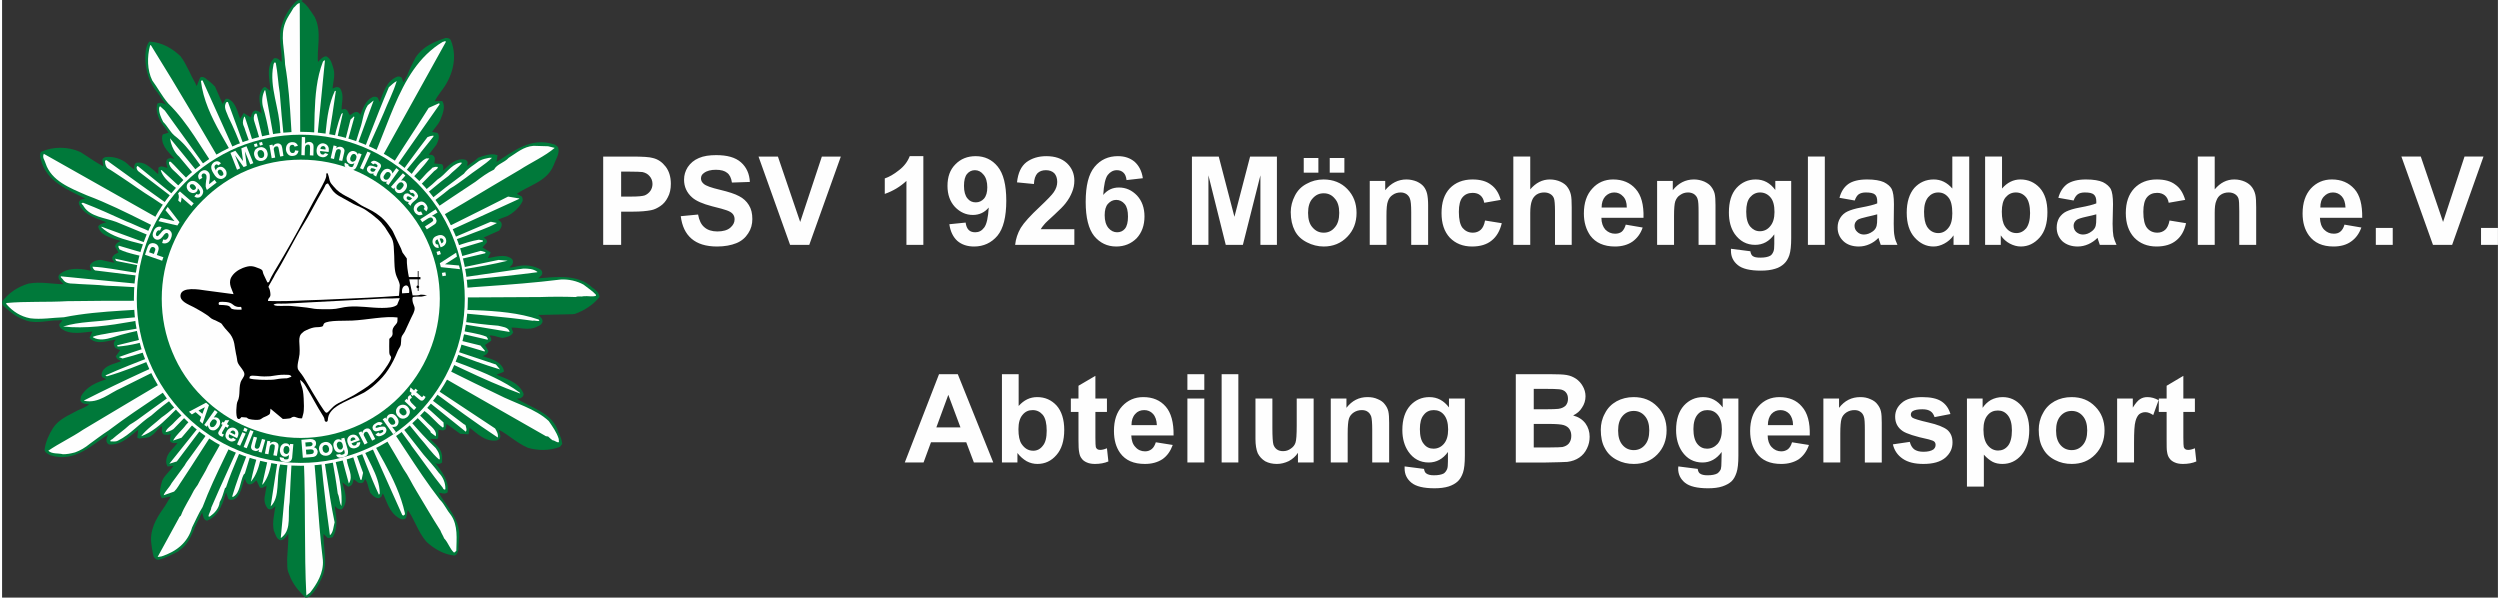 <?xml version="1.0" encoding="UTF-8"?>
<!DOCTYPE svg PUBLIC "-//W3C//DTD SVG 1.1//EN" "http://www.w3.org/Graphics/SVG/1.1/DTD/svg11.dtd">
<svg xmlns="http://www.w3.org/2000/svg" xmlns:xlink="http://www.w3.org/1999/xlink" xml:space="preserve" width="251" height="60" version="1.1" style="shape-rendering:geometricPrecision; text-rendering:geometricPrecision; image-rendering:optimizeQuality; fill-rule:evenodd; clip-rule:evenodd" viewBox="0 0 12099 2897">
 <rect x="0" y="0" width="12099" height="2897" fill="#333333" stroke="none"/>
 <defs>
  <style type="text/css">
   <![CDATA[
    .str0 {stroke:#00793A;stroke-width:10.249;stroke-linecap:square}
    .fil1 {fill:#FEFEFE}
    .fil0 {fill:#00793A}
    .fil5 {fill:black}
    .fil6 {fill:white}
    .fil4 {fill:#FEFEFE;fill-rule:nonzero}
    .fil2 {fill:#00793A;fill-rule:nonzero}
    .fil3 {fill:white;fill-rule:nonzero}
   ]]>
  </style>
 </defs>
 <g id="Ebene_x0020_1">
  <path id="path27" class="fil0 str0" d="M1440 5c0,0 1,0 1,0 33,18 51,52 70,80 36,72 7,152 16,225 13,-7 25,-30 43,-32 21,11 25,36 32,58 9,34 -5,66 -5,98 1,2 2,2 3,3 9,-5 23,-15 34,-6 22,32 4,73 7,107 7,1 17,-9 25,-2 10,9 9,23 21,28 11,-5 19,-17 34,-16 7,3 12,11 15,18 4,2 7,-7 7,-11 11,-29 25,-65 54,-79 8,-4 15,-2 20,1l12 27c2,0 2,0 4,-2 20,-51 34,-107 86,-126 7,-1 11,2 14,4l9 25c0,1 2,1 3,2 11,-9 14,-25 23,-38 12,-33 26,-58 40,-86 32,-51 84,-74 143,-94 7,0 12,1 16,4 1,1 2,1 3,3 37,87 4,182 -47,245 -14,19 -25,36 -35,55l43 -1c13,24 0,56 -10,81 -10,26 -30,42 -43,64 0,2 0,2 1,4l29 5c10,14 0,36 -7,50 -14,19 -28,35 -41,53 0,2 0,3 2,3l21 1c8,3 12,12 9,22 0,7 0,9 -3,14 0,3 2,4 4,5l37 4c7,10 2,22 1,34 2,2 4,2 4,2 31,-28 63,-68 109,-58 2,1 7,4 8,9l-4 24c0,3 4,4 5,1 19,-16 40,-26 58,-44 27,-10 59,-21 85,-13l-4 30c0,3 1,4 4,6 81,-50 167,-126 282,-86 5,4 10,6 13,11 8,27 -13,56 -22,82 -32,80 -122,95 -183,141l30 17c3,7 4,16 0,21 -16,29 -44,52 -69,65 -19,7 -35,12 -49,20 -1,1 -2,3 -2,4 8,6 21,9 21,22 0,12 -7,17 -11,25l-76 34c0,0 -1,2 -1,4 2,8 14,7 16,17 0,2 0,2 0,4l-22 26c0,1 0,3 1,4l38 23 -14 27c0,2 0,3 2,4 39,-4 84,-24 118,2 4,5 5,13 1,20 -6,9 -16,13 -19,21 20,6 45,-5 66,-7 31,-4 64,3 90,17 5,3 9,10 7,17 -5,11 -17,14 -22,25 0,0 0,2 2,3 89,-7 197,-23 265,43 14,10 30,22 33,40 -31,37 -69,62 -116,79 -4,0 -6,0 -6,1l-179 4c4,14 23,18 25,34 0,11 -11,18 -20,21 -44,25 -91,1 -133,7l10 27c-8,15 -28,19 -47,22 -22,-3 -47,-17 -69,-10 -2,8 8,11 10,20 0,1 0,4 0,6l-29 20c-1,0 -1,1 -2,3l17 30c-4,15 -19,16 -31,23 0,2 0,4 0,4 40,15 85,21 104,60 2,5 2,7 2,10l-38 15c0,1 0,3 0,5 48,21 106,34 132,86 1,3 2,5 2,7 0,6 -7,11 -13,14 -8,0 -14,2 -21,3 -1,1 -5,1 -3,4 73,49 181,70 207,167 9,16 15,34 17,51l-9 11c-48,18 -102,18 -150,4 -54,-23 -91,-62 -142,-88 -4,2 -5,4 -6,7l8 30c0,6 -7,12 -13,15 -55,8 -93,-34 -131,-63 -2,0 -3,0 -5,1l-5 32 -34 -2 -72 -52 -5 31c-9,9 -23,0 -36,1l-1 43c-1,1 -2,2 -2,2l-36 -1c-4,1 0,7 1,10 21,22 52,43 56,78l0 30c-7,5 -19,5 -26,0 -5,-4 -9,-6 -13,-6 -1,0 -2,2 -3,3l22 26c23,32 54,73 47,121 -11,8 -29,0 -43,-3 -1,0 -2,1 -3,3 37,75 116,135 100,237 1,14 -4,25 -1,39 -3,13 -6,25 -15,28 -51,-5 -95,-32 -131,-64 -43,-49 -58,-111 -96,-162 -1,0 -2,0 -3,2l-9 44c-6,7 -19,5 -26,0 -48,-27 -58,-81 -80,-124 -2,-1 -3,-1 -4,0l-10 21c-3,3 -5,3 -10,5 -14,-1 -24,-12 -35,-24 -10,-25 -12,-56 -30,-73l-12 22c-5,3 -12,2 -18,0l-25 -19c-10,7 -4,32 -21,36 -2,1 -4,2 -4,2l-32 -24c-2,0 -2,2 -4,5 11,41 32,90 4,126 -2,1 -4,3 -4,3 -16,1 -21,-12 -32,-19 -2,0 -3,0 -4,2 2,31 12,64 8,97 -1,21 -7,42 -16,56l-18 3 -25 -24c0,0 -2,0 -3,1 -3,75 26,159 -12,228 -13,30 -29,56 -51,77 -5,4 -11,7 -17,7 -33,-32 -61,-65 -77,-111 -12,-23 -7,-48 -9,-72 2,-43 7,-85 6,-127 0,-1 -2,-3 -4,-3 -12,10 -19,31 -38,35 -19,-6 -21,-28 -29,-44 -8,-40 3,-76 8,-115 0,-1 -1,-4 -3,-6 -12,1 -21,22 -35,13 -15,-17 -18,-42 -12,-62 2,-19 8,-35 7,-52 0,-2 -2,-5 -4,-4l-9 9c-6,1 -12,10 -21,6l-17 -37c-13,3 -21,23 -38,21 -12,-4 -14,-20 -19,-32 0,0 -2,0 -3,-2 -18,32 -18,79 -46,102 -7,5 -20,11 -29,4l-14 -40c-14,17 -15,52 -28,72 -12,31 -35,59 -66,72 -12,-4 -14,-19 -17,-32 0,-4 0,-6 -2,-8 0,-1 -2,-2 -4,-3 -12,14 -17,35 -27,50 -25,49 -37,105 -85,136l-7 7c-29,14 -58,31 -95,40 -7,-1 -13,-7 -17,-14 -6,-26 -10,-52 -12,-78 0,-68 37,-118 68,-163 11,-18 20,-34 31,-49 0,-2 0,-3 0,-5l-49 10c-13,-22 -3,-53 4,-78 14,-31 45,-50 59,-80l-35 4c-10,-19 -1,-44 9,-58 15,-19 33,-36 44,-53 0,0 0,-3 0,-4 -13,0 -30,7 -39,-5l4 -36c-5,-5 -13,2 -18,3l-19 -1c-12,-10 -2,-29 -7,-42 -20,1 -37,35 -56,46 -16,15 -39,10 -58,15 -1,0 -2,-1 -4,-2l5 -42c0,-1 -1,-2 -3,-2 -44,30 -79,77 -142,75 -3,-2 -5,-2 -6,-4 -10,-12 1,-30 6,-44 0,-2 -1,-3 -4,-4 -80,50 -164,142 -282,104 -10,-6 -21,-11 -24,-20 4,-37 21,-74 40,-104 28,-43 75,-60 118,-84 20,-9 45,-18 61,-34 -9,-12 -37,0 -45,-19l2 -17c25,-46 73,-66 125,-82 1,-2 2,-2 3,-4l-26 -14c-5,-9 2,-21 6,-28 21,-25 60,-29 90,-43 1,-2 1,-3 0,-4l-23 -13 -5 -8 23 -32 -27 -13c-3,-5 -9,-14 -5,-23l14 -20c-42,2 -98,31 -132,-3l16 -36c-51,4 -114,21 -157,-13 -6,-5 -7,-11 -7,-14l18 -22c0,0 0,-2 -1,-3 -13,-4 -26,0 -41,-1 -52,3 -105,19 -154,-5 -36,-12 -60,-35 -89,-59 -7,-7 -11,-13 -9,-21 32,-41 70,-66 122,-83 60,-11 116,3 175,3 2,-1 5,-2 4,-4l-25 -26c-2,-3 -6,-10 -2,-17 35,-34 95,-31 141,-20 7,2 11,0 16,1 8,-6 -14,-22 -4,-33 12,-14 29,-19 46,-19 24,5 48,12 69,14 7,0 3,-6 2,-9 -6,-7 -12,-12 -11,-21l8 -10 24 -13 -18 -32c4,-13 18,-19 32,-23 1,0 1,-2 1,-4 -41,-17 -97,-22 -114,-64 -1,-2 -1,-4 -1,-4 9,-12 29,-13 44,-19 1,0 1,-2 1,-4 -50,-21 -113,-34 -138,-87 -1,-4 0,-6 -1,-8 6,-14 29,-10 40,-17 -89,-47 -199,-83 -225,-195 -3,-10 -5,-22 1,-29 55,-25 127,-25 185,2 41,25 77,54 120,73l-7 -39c1,-4 5,-7 9,-9 37,-6 81,9 105,32 13,13 26,22 39,31 1,0 3,-1 3,-2 0,-11 -5,-26 5,-34 35,-6 59,19 82,37 8,8 17,17 26,20 0,0 2,-2 2,-2l1 -34c13,-9 29,6 44,4 2,-11 -12,-29 -3,-43 11,-9 26,0 39,0 1,0 2,0 2,-3 -26,-33 -68,-62 -64,-110 0,-3 1,-5 2,-7l32 -10c-8,-12 -16,-24 -25,-35 -22,-27 -41,-64 -34,-102 1,-2 2,-4 2,-4 19,-6 37,11 53,16 1,-1 1,-2 1,-4 -22,-19 -36,-47 -55,-72 -46,-54 -66,-132 -54,-208 3,-11 7,-22 13,-30 58,3 109,34 145,69 29,38 48,90 72,131 3,9 6,13 10,17 1,1 2,1 3,0l18 -44c4,-5 12,0 17,2 16,12 33,26 47,41l39 89c2,0 2,0 4,-1l16 -27 7 0c37,18 41,61 57,97 2,1 4,2 5,2l17 -28 32 20c1,0 2,0 4,0 5,-11 5,-30 19,-34 16,2 24,11 36,20 0,-41 -28,-92 4,-130 3,-4 5,-4 6,-4l32 25c2,-52 -26,-119 13,-163 4,-5 14,0 18,2 9,7 15,16 22,20 7,-51 -13,-111 -4,-166 13,-56 36,-96 74,-135 5,-2 7,-5 11,-5l0 0z"/>
  <path class="fil1" d="M1448 714c406,0 735,329 735,734 0,406 -329,735 -735,735 -406,0 -734,-329 -734,-735 0,-405 328,-734 734,-734z"/>
  <g>
   <path id="path29" class="fil1" d="M1443 15l3 875c-6,6 -15,1 -21,4 -27,-191 -20,-391 -53,-581 -2,-69 -24,-138 0,-201 11,-30 28,-50 41,-74 11,-8 15,-21 30,-23l0 0zm702 185c4,0 5,0 7,2l-384 692 -34 2c0,0 -2,-2 -2,-2 142,-226 172,-552 404,-691 4,0 7,-3 9,-3l0 0zm-1423 20c136,218 267,443 397,667l-31 0c-15,-21 -28,-39 -45,-59 -79,-111 -138,-229 -238,-327 -31,-37 -51,-76 -77,-111 -25,-51 -25,-114 -11,-168 0,-2 2,-2 4,-4 0,0 1,2 1,2l0 0zm843 74l-59 596c0,4 -3,4 -7,1 -3,-21 6,-49 4,-75 22,-173 -7,-363 52,-516 3,-6 7,-6 7,-8 0,0 3,2 3,2l0 0zm-241 9c0,0 2,0 3,3 9,45 11,97 19,144 11,149 28,292 44,438 0,2 -1,2 -4,2 -16,-81 -25,-172 -38,-256 -2,-107 -54,-212 -33,-316 0,-5 2,-11 5,-15 0,0 0,0 4,0zm-355 87c0,0 3,0 3,0l224 497c0,3 -3,3 -7,3 0,0 -2,0 -3,-2 -65,-166 -200,-313 -222,-495 0,-1 4,-3 4,-3 0,0 0,0 1,0l0 0zm944 3c0,0 0,0 0,0 -17,56 -43,104 -63,155 -35,81 -71,158 -106,236 -18,39 -29,78 -53,112 0,-2 0,-2 -2,-2 63,-158 120,-316 186,-471 14,-12 23,-22 38,-30l0 0zm-639 45c0,0 2,0 2,0l80 450c-3,2 -5,2 -6,2 -2,0 -2,0 -4,-2 -14,-75 -31,-155 -49,-230 -10,-53 -19,-96 -33,-143 -6,-27 -3,-54 10,-79 0,0 0,2 0,2l0 0zm341 3c0,0 3,0 3,0 -21,152 -47,301 -74,450 -3,0 -4,0 -6,-1 0,-17 9,-35 7,-52 29,-131 13,-278 68,-397 0,0 2,0 2,0l0 0zm186 47l-149 406c-1,0 -1,0 -4,0 28,-93 60,-179 87,-269 15,-41 15,-80 38,-115l27 -22c0,0 1,0 1,0l0 0zm-710 6c0,0 0,1 4,1l144 393c-2,0 -5,0 -5,0 -47,-101 -87,-220 -137,-321 -7,-22 -27,-49 -9,-72 0,0 3,-1 3,-1l0 0zm1026 7c0,0 2,0 4,2 4,0 -4,1 0,3l-273 390c-4,3 -12,1 -15,1 71,-126 157,-248 235,-374l49 -22 0 0zm-1351 14l23 21 252 349c-1,5 -7,3 -13,2 -68,-74 -110,-167 -194,-231 -21,-19 -32,-45 -53,-65 -11,-22 -21,-44 -20,-68l4 -8c0,0 1,0 1,0l0 0zm886 33l-78 346c0,0 -3,0 -3,0 23,-113 32,-235 74,-342 1,-1 3,-1 6,-4 0,0 1,0 1,0zm-421 3c0,0 3,0 3,0l81 336c0,1 0,0 0,3 -21,-32 -24,-74 -37,-113 -20,-66 -35,-127 -56,-191 -3,-9 -3,-26 4,-34 2,-1 2,-1 2,-1 0,0 3,0 3,0l0 0zm-54 16c34,101 68,217 101,321 -2,3 -4,2 -8,2 -22,-56 -40,-118 -64,-175 -5,-26 -17,-52 -26,-80 -2,-9 -6,-18 -11,-30 -4,-14 0,-27 5,-40 0,0 3,2 3,2l0 0zm528 -2c0,0 3,2 3,2l-90 323c-3,1 -5,4 -8,1l79 -311c4,-5 11,-9 15,-15 0,0 1,0 1,0l0 0zm381 93c1,0 3,0 6,0 3,1 -6,1 0,3l-60 75c-2,0 -3,3 -3,5l-56 68 -66 85c-2,2 -9,5 -15,3 54,-77 111,-155 170,-232 9,-4 16,-6 24,-7l0 0zm490 49l71 2 32 8c-47,40 -113,70 -169,106 -179,104 -358,217 -540,315l0 -32c29,-30 69,-50 105,-78 75,-51 146,-98 220,-147 30,-23 57,-43 90,-59 14,-27 50,-33 71,-57 39,-24 71,-54 120,-58l0 0zm-2373 39l778 439 2 24c-200,-77 -375,-188 -572,-262 -83,-36 -172,-70 -200,-155 -5,-18 -17,-27 -9,-46 0,0 1,0 1,0zm2158 19l14 0c-33,33 -86,64 -127,97 -27,19 -49,37 -78,53 -38,32 -75,58 -114,88 -29,18 -53,42 -85,58 -3,0 -1,-7 0,-9l179 -143 89 -67c18,-26 50,-43 74,-62 18,-9 33,-12 48,-15l0 0zm-305 3l15 0c-32,45 -70,81 -109,126 -6,3 -13,5 -18,3 0,0 -2,0 -4,-1l9 -15c3,0 3,0 4,0l8 -11c34,-28 51,-80 95,-102zm-1549 9l169 122 305 218c-3,6 -9,-2 -13,-3 -38,-20 -65,-41 -98,-62 -47,-33 -94,-60 -137,-90 -57,-35 -105,-71 -160,-107 -24,-15 -39,-27 -61,-39 -9,-7 -13,-21 -13,-35 0,-1 4,-6 8,-4l0 0zm304 7c2,0 3,0 6,0 23,21 44,47 66,68 32,35 65,66 98,104l0 8c0,1 -3,4 -4,4 -56,-47 -100,-101 -149,-145 -9,-9 -19,-22 -19,-36 0,0 2,-3 2,-3l0 0zm1412 5l7 0c-15,22 -46,42 -66,64 -47,34 -95,77 -137,111 -21,14 -37,35 -56,46 -1,-3 -1,-6 -1,-9 5,-15 21,-23 31,-37 38,-34 77,-61 110,-94 39,-24 62,-69 107,-81 3,0 3,-2 3,-2 0,0 2,2 2,2l0 0zm-1565 16l314 255c3,1 3,3 6,3 3,3 5,4 5,7 0,3 -2,3 -5,3l-319 -244c-3,-4 -7,-9 -7,-18 0,-2 2,-4 4,-6 0,0 2,0 2,0l0 0zm1441 4l12 0c6,5 -10,16 -16,20 -33,35 -75,76 -109,109 -7,1 -9,6 -13,7 -3,-3 -2,-10 0,-15 30,-33 59,-60 83,-88 12,-13 22,-19 30,-29l13 -4zm-1325 16l207 191c0,1 3,5 2,11 -29,-10 -50,-41 -76,-59 -39,-50 -118,-80 -138,-143 1,0 1,0 5,0zm1679 128l54 9c0,0 0,0 0,2l-536 245c-1,0 -3,0 -5,-2 0,-1 2,-3 2,-6 33,-21 71,-36 107,-58 127,-65 253,-126 378,-190zm-2060 30c71,27 140,59 209,90 30,11 60,27 90,38 97,47 194,87 286,134 -141,-48 -283,-112 -424,-169 -53,-20 -127,-25 -158,-75 -3,-8 -9,-9 -11,-15 2,-2 3,-3 8,-3l0 0zm1976 92l30 6c-45,25 -101,42 -152,63 -26,10 -54,19 -80,28 -66,28 -131,50 -196,73l398 -170 0 0zm-1884 25l490 179c-31,-5 -60,-19 -90,-27 -32,-13 -59,-16 -89,-30 -101,-48 -245,-50 -316,-122 0,-1 3,0 5,0l0 0zm1826 62l19 3c0,2 1,3 1,6l-361 108c0,-7 9,-7 16,-13 38,-6 70,-24 107,-35 72,-22 148,-57 218,-69zm-1742 30l409 121c5,1 -6,3 0,5 -16,0 -33,-7 -49,-11 -71,-17 -139,-37 -208,-53 -53,-17 -107,-23 -152,-45 -2,-5 -3,-8 -5,-11 0,-1 0,-6 2,-7 0,0 3,1 3,1l0 0zm-21 62l405 90 -395 -78c-7,0 -7,-6 -10,-12 0,0 0,0 0,0zm1859 6l44 4c-142,35 -290,50 -437,78l393 -82zm-1967 33c61,3 122,16 183,25 104,14 206,34 307,52l-479 -59c-7,-3 -11,-12 -13,-18 0,0 2,0 2,0l0 0zm2087 9c24,0 49,1 68,16 0,2 -2,2 -2,2 -203,27 -402,41 -605,60l539 -78zm-2238 38l688 67c4,2 1,2 1,3 -158,-3 -316,-19 -474,-25 -44,-5 -86,-5 -128,-8 -30,-4 -61,3 -78,-18 -3,-6 -11,-12 -13,-15 -2,-2 0,-6 4,-4l0 0zm2420 15c37,-2 78,7 110,25 21,17 43,30 60,49 0,0 0,4 0,5 -18,6 -39,0 -59,2 -15,4 -26,-2 -39,4 -57,-2 -114,-2 -171,0 -125,0 -249,2 -375,2 -21,0 -42,-4 -65,-2 -20,0 -38,2 -60,2 -48,0 -95,-2 -140,0 -6,-6 -2,-15 -2,-24 249,-26 491,-32 741,-63l0 0zm-1839 102l102 0 9 3c0,6 2,11 -3,15 -36,3 -73,6 -108,9 -191,23 -385,17 -570,54 -56,2 -111,12 -164,5 -47,-9 -83,-33 -113,-66 -2,-2 -3,-4 -3,-8 96,-9 197,-3 296,-9 120,-2 235,-2 357,-2 66,-1 131,0 197,-1l0 0zm1101 29c205,28 441,-2 630,63 1,1 4,6 4,6 -10,4 -23,-3 -32,0 -150,-21 -293,-30 -439,-47 -54,-3 -107,-11 -159,-18 -2,0 -4,0 -5,-3 0,0 1,-1 1,-1l0 0zm-1007 19c4,0 5,0 8,0 3,0 3,2 3,3 -227,12 -462,98 -679,75 77,-25 170,-22 255,-36 138,-12 277,-27 413,-42zm1009 18c17,2 30,5 48,8 129,15 255,38 384,48 22,6 46,6 55,27 0,0 0,2 -1,3l-489 -81c-2,-3 1,-5 3,-5zm-1053 26c-15,3 -26,7 -43,10 -112,26 -233,41 -343,77 -30,9 -64,16 -92,0 -2,0 -2,-3 -2,-3 26,-11 54,-12 79,-18 137,-20 270,-48 401,-66zm1050 7c81,11 164,29 244,44 45,12 91,15 134,32l7 10c0,0 0,3 -1,5l-384 -89c-2,0 -2,0 0,-2l0 0zm-1006 18c4,0 5,0 8,0 -15,9 -37,8 -51,17 -122,26 -239,80 -359,89 -4,0 -4,-5 -4,-6l406 -100c0,0 0,0 0,0l0 0zm1002 14l353 87 21 24c0,3 0,5 -1,5l-373 -111c0,0 -2,-2 0,-5 0,0 0,0 0,0zm-991 15c0,0 2,1 2,1 -127,46 -260,100 -393,134 -8,-4 -11,-4 -18,-7 132,-48 278,-89 409,-128zm991 21l428 143 20 24c-151,-45 -297,-111 -448,-163 0,0 -4,-6 0,-4l0 0zm-989 12c0,0 1,0 1,0 -155,62 -313,143 -469,188 -5,0 -6,-3 -8,-4 149,-67 316,-124 476,-184zm989 25c179,85 391,130 543,242 1,4 3,4 3,5 -187,-67 -362,-164 -550,-243 0,-2 2,-5 4,-4l0 0zm-980 10c0,1 0,1 0,3 0,1 0,1 0,4l-408 203c-57,24 -110,77 -179,62 -3,-1 -3,-1 -3,-1 191,-97 382,-184 588,-271 0,0 2,0 2,0zm967 28c157,65 299,142 450,213 83,43 183,69 247,129 18,26 38,54 48,85 2,8 0,13 2,17 -9,5 -18,-7 -32,-9 -9,-6 -14,-12 -21,-18 -9,-1 -12,-1 -15,-4l-331 -189 -355 -204 6 -20c0,0 0,0 1,0zm-961 29c1,0 6,0 7,0l8 12c-157,125 -331,226 -491,347 -31,20 -61,43 -90,64 -23,19 -47,33 -72,42 -23,6 -39,9 -59,9 -23,-6 -53,0 -71,-17 54,-37 113,-64 169,-102 140,-84 280,-167 420,-250 39,-26 75,-48 116,-72 22,-8 40,-24 63,-33l0 0zm939 45l459 304c6,10 17,27 13,44 -111,-73 -212,-148 -320,-228 -27,-16 -44,-31 -63,-45 -32,-24 -67,-43 -95,-71 0,-1 3,-5 6,-4l0 0zm-915 3c0,0 1,1 1,1 -12,20 -34,34 -53,47l-55 44c-23,16 -45,37 -69,54 -41,30 -79,59 -116,92 -59,39 -101,92 -162,122 -13,7 -25,3 -35,4 -6,-3 1,-9 6,-10 27,-24 57,-44 86,-71 24,-14 45,-29 66,-45 37,-26 72,-53 105,-76 38,-26 74,-54 113,-81 17,-15 33,-27 50,-39 24,-13 39,-33 63,-42l0 0zm898 35l327 247c7,0 7,9 9,16 2,8 2,13 -2,19 -112,-90 -228,-181 -340,-281 3,0 0,-1 5,-1 0,0 1,0 1,0l0 0zm-883 1c0,2 0,4 -3,6l-9 6 -89 84c-86,59 -152,169 -256,207 24,-33 71,-65 100,-92 40,-27 76,-63 112,-92 8,-8 17,-13 25,-17 37,-37 79,-72 120,-102 0,0 0,0 0,0zm865 29c79,62 166,134 244,207l1 19c0,0 -1,4 -4,6 -30,-20 -57,-58 -89,-80 -34,-35 -75,-68 -104,-100 -7,-3 -12,-9 -19,-16l-33 -32c0,-3 0,-4 1,-4 0,0 0,0 3,0l0 0zm-845 1c0,0 1,2 4,6l-17 18 -7 8 -200 206c-9,7 -26,13 -38,15 2,-17 29,-32 41,-47 12,-12 21,-22 36,-34 55,-53 119,-116 179,-172 0,0 2,0 2,0l0 0zm824 27c32,23 56,58 83,82 30,30 71,64 98,93 19,21 55,42 46,71l-24 -18c0,-2 -1,-4 -3,-8 -63,-68 -143,-138 -203,-218 0,-2 2,-2 3,-2l0 0zm-805 2c0,0 1,0 3,3 2,0 2,3 2,7l-205 241 -41 14c15,-29 43,-49 63,-77 59,-59 115,-125 175,-188 0,0 3,0 3,0l0 0zm23 28c2,2 2,2 4,6l-250 332 -36 11 187 -234c1,-2 1,-5 3,-6l90 -109c0,0 2,0 2,0l0 0zm761 2c84,87 158,186 248,271 5,6 5,9 8,12 7,10 12,25 12,40 0,0 -1,2 -3,4 -35,-29 -65,-74 -95,-107l-176 -216c2,-2 0,-4 3,-6 0,0 3,2 3,2l0 0zm-733 27l5 6c-3,21 -21,35 -31,56 -16,22 -28,42 -43,63 -62,93 -117,182 -180,277 -13,18 -22,38 -38,53l-51 18c7,-20 28,-37 39,-59 24,-32 42,-57 63,-86 7,-14 18,-27 26,-38 25,-34 46,-64 70,-97 36,-56 71,-107 112,-160 10,-10 12,-23 26,-33 0,0 2,0 2,0l0 0zm703 0c2,0 3,0 6,3l152 195 62 79c24,28 51,57 73,87 20,20 33,48 32,80 -6,5 -12,-4 -13,-8 -53,-66 -100,-135 -150,-201 -5,-9 -11,-17 -16,-23 -47,-63 -89,-128 -139,-191 -1,-7 -7,-7 -9,-15 0,0 0,-6 2,-6l0 0zm-27 27c117,151 206,313 325,467 0,1 3,3 3,3 20,21 31,48 51,72 35,50 27,116 26,173 -3,3 -8,8 -11,9 -22,-20 -27,-47 -48,-69 -6,-15 -13,-24 -18,-38 -41,-64 -78,-128 -116,-191 -23,-37 -39,-74 -63,-107 -54,-95 -110,-185 -161,-275 -3,-11 -8,-15 -11,-20 2,-13 15,-19 23,-24zm-628 16c8,4 14,5 18,13 -66,159 -153,310 -215,474 -21,33 -34,66 -51,99 -21,75 -78,117 -147,140 -8,1 -13,3 -20,3l104 -190c1,-6 6,-6 9,-11 16,-43 44,-82 63,-122 8,-11 12,-19 18,-26 16,-33 36,-60 51,-94 57,-96 104,-195 169,-286 0,0 1,0 1,0l0 0zm52 35c0,0 3,2 3,2 -5,22 -14,36 -20,57 -39,105 -85,197 -119,299 -1,0 -5,0 -5,4 -7,22 -14,48 -25,66 -4,33 -27,55 -48,70 -5,0 -6,0 -6,0 -2,-10 13,-30 13,-43 13,-29 24,-56 35,-80 42,-95 83,-182 125,-277 13,-30 27,-60 39,-89 4,-6 4,-7 8,-10 0,0 0,1 0,1l0 0zm505 -1c0,0 2,1 2,3 72,161 186,304 225,481 -1,5 -1,8 -4,8 -2,2 -2,2 -3,2 0,0 -2,0 -6,-2l-217 -485c0,-3 0,-4 0,-6 0,0 1,0 3,-1l0 0zm-471 19c3,0 4,2 4,5l-82 266c-3,3 -5,5 -6,6 -17,33 -17,89 -50,107 -2,0 -6,0 -6,0 39,-131 95,-253 139,-382 0,0 1,-2 1,-2l0 0zm434 0c2,0 2,2 4,5 12,34 30,64 41,102 28,89 96,170 97,261 -1,4 -4,5 -4,7 -45,-96 -81,-200 -122,-302 -5,-26 -16,-43 -21,-67 0,-1 3,-6 5,-6l0 0zm-398 15c2,0 3,0 3,0 2,26 -9,54 -15,77 -25,77 -24,161 -72,218 -1,0 -1,2 -1,2 20,-99 53,-196 82,-297 0,0 3,0 3,0zm361 0c2,0 6,0 6,2l92 251 -7 33c-2,2 -5,2 -6,0l-89 -278c0,-2 0,-3 3,-8 0,0 1,0 1,0l0 0zm-323 14c3,0 4,0 6,1 1,13 -3,32 -6,48 -21,79 -14,183 -65,246 -1,0 -3,1 -3,1l66 -295c0,0 0,0 2,-1zm286 0c0,0 3,1 3,1 19,53 33,118 53,174 4,40 34,79 10,116 -25,-92 -54,-196 -68,-290 0,0 0,0 2,-1l0 0zm-250 9c0,0 1,0 3,1l-6 58c-3,43 -11,87 -14,131 -21,66 2,158 -46,203l60 -392c0,0 3,-1 3,-1l0 0zm212 0c2,0 0,3 3,3 17,129 74,262 65,388 -11,-17 -8,-39 -18,-61 -14,-109 -38,-220 -53,-329 0,0 0,0 3,-1l0 0zm-174 7c2,0 6,0 6,0 0,120 -11,241 -15,365 -11,57 11,128 -35,168 -3,3 -3,3 -8,6l49 -537c0,0 1,0 3,-2l0 0zm131 0c0,0 2,2 2,2 29,153 44,308 76,461 -6,22 -6,49 -23,63 0,0 0,0 0,-2 -25,-173 -42,-347 -57,-522 0,0 2,0 2,-2zm-61 4l23 0c27,206 33,428 59,642 5,62 -30,118 -62,158 -6,4 -12,9 -18,14 -11,-214 -3,-434 -12,-652 1,-54 -3,-107 1,-158l8 -4c0,0 1,0 1,0l0 0zm847 -857l22 6c2,0 2,2 0,6l-369 86 347 -98 0 0zm-317 134c0,0 3,0 3,0l-31 6 28 -6zm-1074 199l9 0 -9 1c-4,-1 0,-1 0,-1zm-115 -879l172 211 -11 18 -117 -140c0,0 -35,-27 -44,-89l0 0zm0 0l0 0 0 0z"/>
  </g>
  <path class="fil2" d="M1448 646c222,0 422,90 568,235 145,145 235,346 235,567 0,222 -90,423 -235,568 -146,145 -346,235 -568,235 -221,0 -422,-90 -567,-235 -145,-145 -235,-346 -235,-568 0,-221 90,-422 235,-567 145,-145 346,-235 567,-235zm472 331c-121,-121 -288,-196 -472,-196 -184,0 -351,75 -471,196 -121,120 -196,287 -196,471 0,185 75,351 196,472 120,121 287,195 471,195 184,0 351,-74 472,-195 120,-121 195,-287 195,-472 0,-184 -75,-351 -195,-471z"/>
  <path class="fil3" d="M1448 639c110,0 214,21 310,61 99,41 188,101 263,176 74,74 135,164 176,263 39,95 61,200 61,309 0,110 -22,215 -61,310 -41,99 -102,188 -176,263 -75,75 -164,135 -263,176 -96,39 -200,61 -310,61 -109,0 -214,-22 -309,-61 -100,-41 -189,-101 -263,-176 -75,-75 -135,-164 -176,-263 -40,-95 -61,-200 -61,-310 0,-109 21,-214 61,-309 41,-99 101,-189 176,-263 74,-75 163,-135 263,-176 95,-40 200,-61 309,-61zm304 74c-93,-38 -196,-60 -304,-60 -108,0 -210,22 -304,60 -97,41 -185,100 -258,173 -73,73 -132,161 -173,258 -39,94 -60,197 -60,304 0,108 21,211 60,304 41,98 100,185 173,259 73,73 161,132 258,172 94,39 196,61 304,61 108,0 211,-22 304,-61 98,-40 185,-99 259,-172 73,-74 132,-161 172,-259 39,-93 60,-196 60,-304 0,-107 -21,-210 -60,-304 -40,-97 -99,-185 -172,-258 -74,-73 -161,-132 -259,-173zm163 269c-61,-61 -134,-110 -214,-143 -78,-32 -163,-50 -253,-50 -89,0 -174,18 -252,50 -81,33 -153,82 -214,143 -61,61 -110,133 -143,214 -33,78 -50,163 -50,252 0,90 17,175 50,253 33,80 82,153 143,214 61,61 133,110 214,143 78,32 163,50 252,50 90,0 175,-18 253,-50 80,-33 153,-82 214,-143 60,-61 110,-134 143,-214 32,-78 50,-163 50,-253 0,-89 -18,-174 -50,-252 -33,-81 -83,-153 -143,-214zm-209 -157c83,34 157,85 219,147 62,62 112,136 146,219 33,79 51,166 51,257 0,92 -18,179 -51,258 -34,83 -84,157 -146,219 -62,62 -136,112 -219,146 -79,33 -166,52 -258,52 -91,0 -178,-19 -258,-52 -82,-34 -156,-84 -218,-146 -63,-62 -113,-136 -147,-219 -33,-79 -51,-166 -51,-258 0,-91 18,-178 51,-257 34,-83 84,-157 147,-219 62,-62 136,-113 218,-147 80,-33 167,-51 258,-51 92,0 179,18 258,51z"/>
  <path class="fil4" d="M776 1264l-83 -29 9 -27c3,-10 6,-16 8,-19 3,-5 7,-8 12,-9 6,-2 11,-2 18,0 5,2 9,4 12,7 3,4 5,7 6,10 1,4 1,7 1,10 -1,5 -2,11 -5,18l-4 11 32 11 -6 17zm-63 -41l23 8 3 -9c3,-6 4,-11 4,-13 0,-3 -1,-5 -3,-7 -1,-2 -3,-3 -6,-4 -3,-1 -5,-1 -8,0 -3,1 -5,3 -6,5 -1,2 -3,6 -5,12l-2 8zm63 -45l5 -17c6,2 11,2 15,0 3,-2 6,-5 9,-10 2,-5 3,-10 2,-13 -1,-4 -3,-7 -6,-8 -2,-1 -4,-1 -6,0 -2,0 -4,2 -6,4 -2,1 -5,5 -9,11 -6,8 -12,13 -17,15 -6,3 -13,3 -19,0 -4,-2 -8,-5 -10,-9 -3,-4 -4,-8 -4,-14 0,-5 2,-10 5,-17 4,-10 10,-16 17,-19 6,-3 14,-3 21,0l-7 16c-4,-1 -8,-1 -11,1 -2,1 -5,4 -7,9 -2,4 -3,8 -2,12 0,2 2,4 4,5 2,1 4,1 6,0 2,-2 6,-6 12,-13 5,-7 10,-12 14,-15 3,-2 7,-4 12,-5 4,0 9,1 14,3 5,2 8,5 11,10 3,4 4,9 4,14 0,6 -2,12 -5,19 -4,10 -10,17 -17,20 -8,4 -16,4 -25,1zm74 -85l-92 -21 11 -16 67 16 -44 -53 11 -16 57 74 -10 16zm79 -107l-11 13 -48 -42c0,8 -1,17 -5,25l-11 -10c1,-5 2,-10 3,-16 0,-7 -1,-13 -4,-18l9 -10 67 58zm3 -34l11 -12c2,2 5,3 7,3 2,0 5,-1 7,-3 2,-2 3,-6 3,-10 -1,-4 -4,-10 -11,-17 0,6 -2,12 -6,16 -5,5 -11,7 -19,7 -7,-1 -14,-4 -20,-10 -6,-7 -9,-14 -9,-21 0,-8 3,-15 9,-20 7,-6 14,-9 23,-8 9,1 19,7 30,19 11,11 17,22 18,31 0,9 -3,17 -10,24 -5,5 -10,7 -15,7 -6,1 -12,-1 -18,-6zm2 -53c-4,-4 -7,-6 -11,-6 -4,-1 -7,0 -10,2 -2,3 -3,5 -3,8 0,4 3,7 6,11 4,4 8,7 11,7 4,0 7,-1 9,-3 3,-2 4,-5 4,-8 -1,-4 -2,-7 -6,-11zm96 -27l10 13 -47 36c-3,-5 -5,-11 -6,-17 0,-6 0,-15 2,-28 2,-10 3,-17 2,-20 0,-4 -1,-8 -3,-10 -3,-3 -5,-5 -8,-5 -3,-1 -6,0 -9,2 -2,3 -4,5 -4,8 0,3 1,7 4,11l-15 9c-5,-8 -6,-15 -5,-22 2,-6 6,-12 12,-17 7,-5 14,-8 21,-7 6,1 12,4 16,9 3,3 5,7 6,10 1,4 1,9 1,14 0,3 0,8 -1,15 -2,7 -2,12 -2,14 -1,2 0,4 0,6l26 -21zm31 -80l-13 10c-2,-3 -4,-4 -7,-5 -2,0 -4,0 -6,2 -3,2 -5,5 -5,9 -1,4 2,10 7,19 0,-6 3,-11 9,-15 6,-3 12,-4 19,-3 7,2 13,7 18,14 5,7 6,15 5,22 -1,8 -6,14 -13,18 -7,5 -15,6 -24,3 -8,-2 -17,-10 -25,-24 -9,-13 -13,-25 -12,-34 1,-9 6,-16 14,-22 6,-3 11,-5 17,-4 6,1 11,4 16,10zm-12 51c3,5 6,8 10,9 4,1 7,1 9,-1 3,-2 5,-4 5,-7 0,-4 -1,-8 -4,-12 -3,-5 -6,-8 -10,-9 -3,-1 -6,-1 -9,1 -2,2 -4,4 -5,8 0,3 1,7 4,11zm90 -20l-32 -82 24 -10 37 50 -8 -62 25 -10 33 82 -15 6 -26 -64 9 71 -15 6 -42 -58 25 64 -15 7zm84 -68c-2,-6 -2,-11 -1,-17 2,-6 4,-11 8,-15 5,-4 10,-7 16,-8 9,-3 17,-2 25,2 8,5 13,11 15,21 3,9 2,17 -2,25 -4,8 -11,13 -20,16 -6,1 -11,2 -17,1 -6,-2 -11,-4 -15,-8 -4,-4 -7,-10 -9,-17zm17 -4c2,6 4,10 8,13 4,2 8,3 12,2 4,-2 8,-4 9,-8 2,-4 2,-10 1,-16 -2,-6 -5,-10 -9,-12 -3,-3 -7,-3 -12,-2 -4,1 -7,4 -9,8 -2,4 -2,9 0,15zm-15 -38l-4 -14 14 -4 4 14 -14 4zm25 -7l-4 -14 14 -4 4 14 -14 4zm114 50l-16 3 -6 -32c-1,-6 -2,-11 -3,-13 -1,-2 -3,-3 -4,-4 -2,-1 -4,-1 -7,0 -2,0 -5,1 -7,3 -2,2 -3,5 -4,8 0,2 0,7 2,14l5 29 -17 3 -11 -63 15 -3 2 9c4,-8 11,-13 19,-14 4,-1 7,-1 10,0 4,1 6,2 8,4 2,2 4,4 5,6 1,3 2,7 3,11l6 39zm70 -49l-16 4c-1,-3 -2,-5 -4,-7 -2,-1 -5,-2 -8,-2 -4,1 -8,2 -10,6 -2,3 -3,8 -2,14 0,8 2,13 5,16 2,3 6,4 10,4 3,0 6,-1 8,-3 2,-2 3,-6 3,-10l17 2c-1,7 -4,13 -8,17 -5,5 -11,7 -20,8 -9,1 -17,-2 -22,-7 -6,-6 -10,-14 -11,-24 0,-11 2,-19 7,-25 5,-7 12,-10 22,-11 7,0 14,1 18,4 5,3 9,8 11,14zm35 -42l0 32c5,-6 12,-9 20,-9 3,0 7,1 10,2 3,2 5,4 7,6 2,2 3,5 3,7 1,3 1,7 1,13l-1 38 -17 -1 1 -34c0,-6 0,-10 -1,-12 -1,-2 -2,-4 -3,-5 -2,-1 -4,-1 -6,-1 -3,0 -6,0 -8,2 -2,1 -4,3 -5,6 -1,2 -2,6 -2,12l-1 32 -16 -1 2 -88 16 1zm96 77l16 5c-3,5 -7,10 -12,12 -5,3 -11,4 -18,3 -11,-2 -18,-6 -23,-14 -3,-7 -4,-14 -3,-23 1,-10 5,-18 11,-23 7,-6 14,-8 22,-7 10,2 17,6 21,13 5,6 6,16 4,29l-41 -5c-1,5 0,9 2,12 2,3 5,5 9,5 3,1 5,0 7,-1 2,-1 4,-3 5,-6zm3 -17c1,-5 0,-9 -2,-12 -2,-3 -5,-4 -8,-5 -4,0 -7,1 -10,3 -3,2 -4,6 -5,11l25 3zm81 55l-16 -3 7 -32c2,-7 2,-11 2,-13 0,-2 -1,-4 -2,-6 -2,-1 -3,-2 -6,-3 -3,0 -5,0 -8,1 -3,1 -5,3 -6,5 -1,2 -3,7 -5,14l-6 28 -16 -4 14 -62 15 4 -2 9c7,-6 15,-8 23,-6 4,1 7,2 9,4 3,2 5,5 6,7 1,2 2,5 2,8 0,2 -1,6 -2,11l-9 38zm13 9l17 9c0,3 0,4 1,6 1,1 3,3 6,4 4,2 7,2 10,2 2,-1 3,-1 5,-3 1,-1 2,-3 3,-7l4 -9c-8,5 -15,6 -22,3 -8,-3 -13,-9 -15,-17 -2,-7 -1,-15 2,-22 4,-10 9,-17 16,-20 7,-4 14,-4 21,-1 8,3 12,8 15,16l3 -8 15 6 -21 53c-3,7 -6,12 -8,15 -3,3 -5,5 -8,6 -3,2 -6,2 -10,2 -4,0 -9,-2 -14,-4 -10,-4 -17,-8 -20,-13 -2,-5 -3,-11 -1,-16 0,0 1,-1 1,-2zm28 -29c-3,6 -3,11 -2,15 1,4 4,7 7,8 4,2 8,1 12,-1 4,-2 7,-5 9,-11 2,-6 3,-12 1,-16 -1,-3 -4,-6 -7,-8 -4,-1 -8,-1 -11,1 -4,2 -7,6 -9,12zm45 55l36 -80 16 6 -37 81 -15 -7zm64 -18l-12 -10c5,-5 10,-7 15,-8 5,0 11,2 18,6 7,4 11,7 14,10 2,4 3,7 3,10 0,3 -2,8 -6,14l-10 17c-2,5 -4,9 -5,12 -1,2 -2,5 -2,8l-14 -8c0,-1 0,-3 1,-5 0,-1 0,-2 0,-2 -4,1 -7,1 -11,1 -3,0 -7,-1 -10,-3 -6,-4 -9,-8 -11,-13 -1,-5 -1,-9 2,-14 2,-3 4,-6 7,-7 3,-2 6,-3 10,-2 3,0 8,1 13,3 8,3 13,4 16,5l1 -2c2,-3 2,-5 2,-7 -1,-2 -3,-4 -7,-7 -3,-1 -5,-2 -7,-2 -2,1 -4,2 -7,4zm13 23c-2,0 -6,-1 -10,-3 -5,-1 -8,-2 -10,-2 -2,0 -4,2 -5,4 -2,2 -2,4 -1,6 0,3 2,4 4,6 3,1 6,2 9,2 3,-1 5,-2 7,-3 1,-1 2,-4 4,-7l2 -3zm61 77l-12 -9 5 -8c-4,2 -8,2 -12,1 -4,0 -8,-1 -11,-4 -6,-4 -9,-10 -10,-18 -1,-8 2,-16 8,-24 6,-9 13,-15 21,-16 7,-2 14,0 20,4 6,4 9,10 10,18l19 -26 13 10 -51 72zm-17 -53c-4,5 -6,10 -7,13 0,6 2,10 6,12 3,3 7,3 11,2 4,-1 8,-4 12,-10 4,-6 6,-11 6,-15 -1,-4 -2,-7 -6,-10 -3,-2 -7,-3 -11,-2 -4,1 -8,5 -11,10zm29 62l58 -66 12 11 -21 24c8,-1 15,0 20,5 6,5 9,12 9,19 0,8 -3,16 -10,24 -7,8 -15,12 -22,13 -8,1 -15,0 -20,-5 -3,-3 -5,-6 -7,-10 -1,-3 -2,-7 -1,-12l-6 7 -12 -10zm34 -14c-4,5 -7,9 -7,13 -1,6 0,10 4,13 3,2 6,3 10,3 5,-1 9,-4 13,-9 5,-6 8,-11 8,-15 0,-4 -2,-7 -5,-10 -3,-3 -6,-4 -10,-3 -5,0 -9,3 -13,8zm63 44l-9 -13c6,-3 11,-4 17,-3 5,1 10,5 16,11 5,5 8,10 9,14 2,3 2,7 1,10 -1,3 -4,7 -9,12l-15 13c-4,4 -7,7 -8,9 -2,3 -3,5 -4,9l-12 -12c1,-2 1,-3 3,-5 0,-1 0,-2 1,-2 -4,0 -8,-1 -11,-2 -4,-2 -7,-4 -9,-6 -5,-5 -7,-10 -7,-15 0,-5 2,-10 6,-14 2,-2 5,-4 9,-4 3,-1 6,-1 9,0 3,2 7,4 12,7 7,5 12,8 15,9l1 -1c2,-2 3,-4 3,-6 0,-3 -1,-5 -4,-8 -3,-3 -5,-4 -7,-4 -2,-1 -4,0 -7,1zm6 26c-2,-1 -5,-3 -9,-6 -4,-2 -7,-4 -9,-4 -2,-1 -5,0 -6,1 -2,2 -3,4 -3,7 0,2 1,4 3,6 2,2 5,4 8,4 3,1 5,1 7,-1 1,0 3,-2 6,-5l3 -2zm69 63l-13 -12c2,-2 3,-5 4,-7 0,-3 -1,-5 -3,-8 -3,-3 -6,-5 -10,-5 -4,0 -8,2 -14,6 -6,5 -9,9 -10,13 -1,4 0,7 3,11 2,2 4,4 7,4 2,1 6,0 10,-2l8 15c-7,3 -14,4 -20,3 -6,-2 -12,-6 -17,-12 -5,-8 -8,-15 -6,-23 1,-8 5,-15 14,-22 8,-6 16,-9 24,-9 8,1 15,5 21,13 5,6 7,12 8,17 0,6 -2,12 -6,18zm54 5l-28 17c9,1 15,5 19,11 2,4 3,7 4,10 0,4 0,7 -1,9 -1,3 -2,5 -4,7 -2,2 -6,5 -11,8l-31 20 -9 -14 28 -18c6,-4 9,-7 10,-8 2,-2 2,-3 2,-5 0,-2 -1,-4 -2,-6 -1,-3 -3,-4 -6,-6 -2,-1 -5,-1 -8,0 -2,0 -6,2 -11,5l-26 17 -10 -14 75 -48 9 15zm3 155l3 17c-6,0 -12,-1 -17,-4 -4,-3 -8,-8 -11,-15 -4,-10 -3,-19 1,-26 4,-7 10,-11 19,-14 9,-4 18,-5 26,-2 7,3 13,8 16,16 3,9 3,17 -1,24 -3,8 -11,14 -24,18l-15 -39c-5,2 -8,5 -10,8 -1,4 -1,7 0,11 1,2 3,4 5,5 2,1 4,2 8,1zm16 -5c4,-2 7,-4 9,-8 1,-3 1,-6 0,-9 -1,-3 -4,-6 -7,-7 -3,-1 -7,-1 -11,1l9 23zm-24 41l16 -5 5 16 -16 5 -5 -16zm16 55l79 -51 4 19 -58 37 68 6 5 18 -93 -10 -5 -19zm10 47l17 -3 3 16 -17 3 -3 -16z"/>
  <path class="fil4" d="M972 2054l-14 -13 7 -20 -27 -23 -18 11 -14 -13 83 -44 14 12 -31 90zm-1 -48l12 -32 -31 16 19 16zm9 54l51 -72 14 10 -19 26c8,-2 15,-1 21,3 6,5 10,11 10,18 1,8 -1,16 -7,25 -7,9 -14,14 -21,16 -8,1 -15,0 -21,-4 -3,-2 -5,-5 -7,-9 -2,-3 -3,-7 -3,-12l-5 8 -13 -9zm33 -17c-4,5 -6,10 -6,13 0,6 1,10 5,13 3,2 7,2 11,1 4,-1 8,-4 12,-10 4,-6 6,-11 6,-15 0,-4 -2,-7 -6,-10 -3,-2 -7,-3 -11,-2 -4,1 -7,4 -11,10zm87 19l-7 12 -10 -6 -13 22c-2,5 -4,7 -4,8 0,1 0,2 0,3 1,1 1,2 2,2 2,1 4,2 7,2l-5 12c-5,0 -9,-2 -13,-4 -3,-2 -5,-4 -6,-6 -2,-2 -3,-4 -3,-6 0,-2 0,-4 1,-7 1,-2 3,-5 6,-10l14 -25 -7 -3 7 -12 6 4 7 -11 19 0 -11 19 10 6zm20 60l14 10c-5,5 -10,7 -16,8 -6,1 -12,0 -18,-4 -10,-5 -15,-12 -17,-20 -1,-7 1,-15 5,-23 4,-9 11,-15 18,-18 8,-3 15,-3 23,1 8,5 14,11 16,19 2,8 0,18 -6,29l-38 -19c-2,4 -3,8 -2,12 1,4 4,7 7,8 2,1 5,2 7,1 2,0 5,-2 7,-4zm8 -15c3,-4 3,-8 2,-11 -1,-4 -3,-6 -6,-8 -3,-1 -6,-2 -10,0 -3,1 -6,4 -8,8l22 11zm41 -19l6 -15 15 7 -6 14 -15 -6zm-30 66l26 -59 16 7 -27 59 -15 -7zm32 13l32 -82 16 6 -33 82 -15 -6zm72 23l3 -10c-3,3 -7,5 -11,6 -4,1 -8,1 -12,-1 -5,-1 -8,-3 -11,-5 -3,-3 -4,-6 -5,-10 0,-4 0,-9 2,-14l11 -39 16 4 -8 29c-2,8 -3,14 -3,16 0,2 0,4 2,5 1,2 3,3 5,4 3,1 6,0 8,0 3,-1 5,-3 6,-5 2,-2 4,-7 6,-16l8 -26 16 4 -18 62 -15 -4zm89 20l-17 -3 6 -32c1,-7 1,-11 1,-13 0,-3 -1,-4 -3,-6 -1,-1 -3,-2 -5,-2 -3,-1 -6,-1 -8,0 -3,2 -5,3 -6,6 -2,2 -3,7 -4,14l-5 28 -17 -3 12 -62 15 2 -2 10c7,-6 15,-9 23,-7 4,1 7,2 10,4 3,2 5,4 6,6 1,2 2,5 2,8 0,2 0,6 -1,11l-7 39zm15 6l19 4c0,2 0,4 1,5 2,1 4,2 8,2 4,0 8,0 10,-1 1,-1 3,-2 4,-4 0,-1 1,-4 1,-8l1 -9c-6,6 -12,9 -20,9 -9,-1 -15,-5 -20,-13 -3,-6 -5,-13 -4,-21 1,-11 4,-19 10,-24 5,-5 12,-8 19,-7 8,0 15,4 19,12l1 -9 16 1 -5 57c0,7 -1,13 -3,17 -1,3 -3,6 -6,8 -2,2 -5,3 -9,4 -4,1 -9,1 -14,1 -11,-1 -19,-3 -23,-7 -4,-4 -6,-9 -6,-15 0,0 0,-1 1,-2zm17 -36c0,7 1,12 3,15 3,3 6,5 10,6 4,0 7,-1 10,-4 3,-3 5,-8 6,-14 0,-7 -1,-12 -3,-15 -3,-4 -6,-6 -10,-6 -4,0 -8,1 -11,4 -2,3 -4,8 -5,14zm87 -48l35 -3c7,-1 12,-1 16,0 3,0 7,1 9,3 3,1 6,3 8,6 2,3 3,7 3,10 0,4 0,8 -2,12 -2,4 -5,6 -9,8 6,1 10,4 13,7 3,4 5,8 6,13 0,4 -1,8 -2,12 -2,4 -4,7 -7,10 -3,2 -7,4 -12,5 -3,0 -10,1 -21,2l-30 2 -7 -87zm19 13l2 20 11 -1c7,0 11,-1 13,-1 3,-1 5,-2 7,-4 2,-2 2,-4 2,-7 0,-3 -1,-5 -3,-6 -1,-2 -4,-3 -7,-3 -1,0 -6,0 -15,1l-10 1zm3 35l2 23 16 -1c6,-1 10,-1 12,-2 3,0 5,-2 6,-4 2,-2 2,-4 2,-7 0,-3 -1,-5 -2,-7 -2,-1 -4,-3 -6,-3 -3,-1 -8,-1 -16,0l-14 1zm64 1c-1,-6 -1,-11 1,-17 2,-6 5,-10 9,-14 5,-3 10,-6 16,-7 10,-2 18,0 25,5 7,5 12,12 14,22 1,9 0,18 -5,25 -5,8 -12,12 -22,14 -5,1 -11,0 -17,-1 -6,-2 -10,-5 -14,-9 -3,-5 -6,-11 -7,-18zm17 -2c1,6 3,10 7,13 4,3 7,4 12,3 4,-1 7,-3 10,-7 2,-4 3,-9 2,-15 -2,-6 -4,-11 -7,-13 -4,-3 -8,-4 -12,-3 -4,0 -8,3 -10,7 -3,3 -3,8 -2,15zm66 25l19 -3c1,2 2,3 3,3 2,1 5,1 8,0 4,-1 7,-3 9,-4 1,-2 2,-3 2,-5 0,-2 0,-5 -1,-8l-3 -9c-3,8 -8,13 -15,15 -8,2 -16,1 -23,-5 -5,-4 -9,-11 -11,-19 -3,-10 -3,-19 1,-25 3,-7 8,-12 16,-14 7,-2 15,0 21,5l-2 -9 15 -4 16 55c2,7 3,13 2,17 0,4 -1,7 -2,10 -2,2 -4,5 -8,7 -3,2 -7,4 -13,5 -10,3 -18,4 -23,1 -6,-2 -9,-6 -11,-11 0,-1 0,-2 0,-2zm4 -40c2,6 5,10 8,13 3,2 7,3 11,2 4,-1 6,-4 8,-8 2,-4 2,-9 0,-15 -1,-6 -4,-10 -7,-13 -4,-2 -8,-3 -12,-2 -4,2 -6,4 -8,8 -2,3 -2,8 0,15zm96 -18l16 -3c1,7 -1,12 -4,17 -3,5 -8,8 -15,11 -10,4 -19,3 -27,-1 -6,-4 -10,-10 -13,-19 -4,-9 -5,-18 -2,-26 3,-7 9,-13 16,-16 9,-3 17,-3 25,1 7,4 13,12 18,24l-40 15c2,5 5,8 8,10 4,1 7,1 11,0 2,-1 4,-3 5,-5 1,-2 2,-4 2,-8zm-6 -16c-2,-4 -4,-7 -7,-9 -4,-1 -7,-1 -10,0 -3,1 -6,4 -7,7 -1,3 -1,7 1,11l23 -9zm95 -2l-15 8 -15 -29c-3,-6 -6,-10 -7,-11 -2,-2 -3,-3 -5,-3 -2,0 -4,0 -6,1 -3,1 -5,3 -6,6 -2,2 -2,5 -2,8 1,2 2,7 6,13l13 26 -15 8 -29 -57 14 -7 4 8c2,-9 6,-15 14,-19 3,-2 7,-3 10,-3 3,0 6,0 9,1 2,2 4,3 6,5 2,2 4,6 6,10l18 35zm1 -21l14 -11c2,3 4,4 7,5 3,0 6,-1 9,-3 4,-2 7,-4 8,-7 0,-1 0,-3 -1,-5 0,-1 -1,-2 -2,-2 -1,0 -3,0 -6,1 -14,4 -22,6 -27,6 -6,-1 -11,-4 -14,-9 -2,-5 -3,-10 -1,-15 2,-6 7,-11 15,-15 7,-5 14,-7 19,-6 5,0 10,2 14,6l-12 11c-2,-2 -4,-3 -7,-3 -2,0 -5,0 -8,2 -4,2 -6,4 -7,7 -1,1 -1,2 0,3 0,1 1,2 3,2 2,0 7,-1 16,-4 9,-2 15,-3 20,-2 5,0 8,3 11,8 3,5 3,10 1,16 -2,7 -7,12 -16,17 -7,4 -14,6 -20,6 -6,-1 -11,-3 -16,-8zm35 -74l13 -9 5 7c0,-3 1,-7 3,-11 1,-3 4,-6 7,-9 6,-4 13,-5 21,-4 7,2 14,7 20,16 6,8 9,16 8,24 -1,8 -4,14 -10,19 -3,2 -6,3 -9,3 -3,1 -7,1 -12,0l19 26 -14 10 -51 -72zm32 15c4,6 8,10 12,11 5,1 8,0 12,-2 3,-2 5,-5 5,-9 0,-5 -2,-9 -6,-15 -4,-6 -8,-9 -12,-10 -4,-1 -8,-1 -11,2 -3,2 -5,5 -5,10 -1,4 1,8 5,13zm41 -32c-4,-4 -6,-9 -8,-15 -1,-6 -1,-11 1,-17 2,-5 6,-10 10,-14 8,-6 16,-9 25,-8 8,1 16,4 22,12 6,7 9,15 9,24 -1,9 -5,16 -12,23 -4,3 -9,6 -15,8 -6,1 -11,1 -17,-1 -5,-2 -10,-6 -15,-12zm14 -10c4,4 8,7 13,8 4,0 8,-1 11,-4 4,-3 5,-6 5,-11 0,-4 -2,-9 -6,-14 -4,-5 -8,-7 -13,-8 -4,0 -8,1 -11,4 -4,2 -5,6 -5,11 -1,4 1,9 6,14zm76 -30l-11 12 -46 -44 10 -11 7 6c-1,-5 -2,-9 -1,-11 0,-3 2,-5 3,-7 3,-3 6,-5 10,-6l7 14c-3,1 -5,2 -7,4 -2,2 -3,4 -3,6 0,2 1,4 3,7 1,3 6,9 14,16l14 14zm-4 -92l11 9 -8 8 20 17c4,4 6,6 7,6 1,0 1,1 2,0 1,0 2,0 3,-1 1,-1 2,-4 3,-6l11 7c-1,4 -4,8 -7,12 -2,2 -4,4 -6,5 -3,1 -5,2 -7,1 -2,0 -4,-1 -6,-2 -2,-1 -5,-4 -10,-8l-21 -18 -5 6 -10 -9 5 -6 -10 -8 4 -19 17 15 7 -9z"/>
  <g>
   <path class="fil5" d="M865 1430c-4,31 37,45 64,59 14,7 26,15 39,22 6,4 13,8 19,12 19,11 22,20 37,26 7,3 14,5 20,9 22,11 18,8 27,21 7,10 13,16 21,25 4,5 9,10 14,16 23,32 20,58 28,95 2,9 4,17 5,26 2,27 16,32 32,60 10,18 -3,29 -10,42 -17,29 -3,72 -20,104 -5,8 -10,72 1,82 9,8 18,-7 18,-7l25 2c6,3 5,6 16,8 11,3 38,5 48,2 6,-2 12,-7 17,-10 6,-3 11,-5 18,-8 19,-10 14,-10 17,-35l60 50c8,0 18,-1 27,-2 14,-1 12,-4 19,-7 16,-6 18,7 47,6l6 -22c5,-18 3,-57 2,-75 -3,-62 -15,-59 -17,-90 19,16 22,23 36,47 10,16 20,34 30,52 12,22 32,56 46,78 11,18 2,23 14,27 11,-1 7,-13 10,-23 5,-23 25,-42 44,-54 33,-22 93,-45 130,-65 15,-9 27,-18 39,-27 23,-19 46,-41 65,-66 18,-24 34,-52 48,-83 7,-17 12,-30 21,-44 11,-17 2,-38 11,-55 4,-7 9,-12 13,-20 10,-21 21,-46 31,-67 6,-13 18,-31 17,-48 -1,-9 -6,-16 -8,-24 -2,-7 -5,-22 -1,-28 1,-1 4,-2 4,-2l14 -1c7,0 13,0 19,0 5,1 28,-5 32,-7l-19 -2c-17,-1 -9,-1 -17,1 -5,2 -29,3 -34,2l-14 -67c0,0 -1,-4 -2,-11l41 0 0 30c-4,0 -6,3 -6,7 0,3 2,6 6,6l0 13 4 0 0 -14c2,-1 3,-3 3,-5 0,-3 -1,-5 -3,-6l0 -31 9 0 0 -11 -9 0 0 -29 -4 0 0 29 -43 0c-5,-24 -11,-62 -10,-90l-21 -29c-3,-7 -4,-12 -7,-19l-24 -50c-6,-12 -11,-24 -16,-34 -6,-11 -15,-21 -21,-30 -51,-69 -114,-80 -146,-105 -40,-31 -84,-38 -119,-81 -8,-10 -16,-16 -20,-30 -3,-10 -6,-33 -13,-37 -9,12 4,6 -12,40 -16,33 -36,67 -54,100 -24,44 -48,89 -71,133 -24,44 -49,88 -74,131 -17,30 -42,69 -57,97 -15,27 -9,30 -21,30l-17 -36c-9,-18 0,-22 -21,-31 -34,-14 -46,-16 -81,-3 -25,10 -46,26 -57,47 -15,31 7,61 12,80l-136 -18c-32,-5 -115,-19 -121,22z"/>
   <path class="fil6" d="M1289 1459c61,2 122,0 182,-3 51,-2 102,-3 153,-6 104,-5 196,-8 300,-16 1,-5 4,-48 4,-52 -1,-11 -10,-31 -15,-41 -12,-28 -11,-68 -12,-100 -3,-82 -4,-75 -39,-130 -3,-6 -7,-11 -11,-16 -5,-6 -9,-10 -13,-16 -18,-20 -70,-61 -95,-72 -13,-7 -26,-11 -39,-18l-72 -40c-29,-18 -34,-32 -52,-60 -15,4 -10,8 -24,31 -33,55 -66,123 -100,176 -24,39 -38,67 -59,105 -20,35 -39,73 -59,106 -7,12 -15,23 -20,35 -7,12 -13,23 -20,35 -13,23 -3,6 2,40 5,30 -10,21 -11,42z"/>
   <path class="fil6" d="M1917 1539c-60,-8 -151,12 -219,15 -28,2 -120,-3 -137,14 -6,7 -1,14 -14,16 -20,5 -29,-4 -73,17 -9,4 -12,6 -18,12 -26,20 -10,54 -14,104 -2,23 -16,60 -6,76 16,23 16,18 37,54 22,38 44,75 67,112l18 27c16,23 15,18 39,-6 23,-25 45,-30 74,-46 13,-7 27,-14 39,-21 37,-24 52,-30 89,-61 16,-14 31,-29 44,-46 8,-10 49,-65 42,-77 -4,-9 -7,-6 -8,-21 -1,-17 0,-42 0,-60 0,-7 0,-6 5,-10 23,-20 0,-29 18,-55 13,-17 18,-14 17,-44z"/>
   <path class="fil6" d="M1316 1478c13,6 21,5 39,5 14,0 29,-1 43,0 26,2 53,5 79,8 44,6 28,7 79,8 31,0 54,1 83,-6 57,-13 103,-6 160,-2 27,2 59,3 85,-1 15,-3 21,-5 31,-12l13 -32c-10,-1 -27,1 -38,1 -13,0 -26,0 -40,0l-230 12c-51,3 -102,5 -153,8 -22,1 -95,6 -115,5 -11,0 -30,-2 -36,6z"/>
   <path class="fil6" d="M1199 1834c18,8 83,8 106,7 17,0 33,-5 50,-6 35,-3 17,3 48,-9 -4,-8 -10,-9 -21,-9 -10,0 -20,-1 -30,0 -17,1 -35,5 -53,7 -47,3 -49,-2 -84,-3 -10,0 -16,2 -16,13z"/>
   <path class="fil6" d="M1161 1501c0,-21 -5,-10 -22,-14 -24,-6 -18,-19 -53,-23 -6,-1 -30,-2 -34,1 -3,3 -3,12 1,13 3,1 38,-1 49,7 10,8 4,12 23,15 12,1 24,2 36,1z"/>
   <path class="fil6" d="M1939 1422l34 -2c3,-15 -2,-40 -17,-36 -16,4 -19,22 -17,38z"/>
  </g>
  <path class="fil4" d="M2914 1187l0 -428 139 0c52,0 86,2 102,7 25,6 45,20 62,42 16,21 25,49 25,83 0,26 -5,48 -15,66 -9,18 -21,32 -36,42 -15,10 -29,17 -45,20 -20,4 -50,7 -89,7l-56 0 0 161 -87 0zm87 -355l0 121 47 0c34,0 57,-2 68,-6 11,-5 20,-12 27,-22 6,-9 10,-20 10,-33 0,-15 -5,-28 -14,-38 -9,-11 -21,-17 -35,-20 -10,-1 -31,-2 -62,-2l-41 0zm289 216l84 -8c5,28 15,49 31,62 15,13 36,20 62,20 28,0 49,-6 63,-18 14,-12 21,-25 21,-41 0,-10 -3,-19 -9,-26 -6,-7 -16,-13 -31,-18 -10,-4 -33,-10 -69,-19 -46,-12 -78,-26 -97,-43 -26,-23 -39,-52 -39,-86 0,-22 6,-42 18,-61 13,-19 30,-34 54,-44 23,-10 51,-14 84,-14 53,0 93,11 120,35 27,24 41,56 43,95l-87 3c-3,-22 -11,-38 -23,-47 -12,-10 -30,-15 -55,-15 -24,0 -44,5 -58,16 -9,6 -14,15 -14,26 0,11 5,19 13,26 11,10 37,19 79,29 42,10 73,20 93,31 20,10 36,25 47,43 12,19 17,41 17,68 0,25 -6,48 -20,69 -14,22 -33,38 -58,48 -25,10 -56,16 -93,16 -54,0 -95,-13 -124,-38 -29,-25 -46,-61 -52,-109zm530 139l-153 -428 94 0 108 317 105 -317 92 0 -153 428 -93 0zm646 0l-82 0 0 -310c-30,28 -65,49 -105,63l0 -75c21,-7 44,-20 69,-40 25,-19 42,-42 52,-68l66 0 0 430zm126 -100l79 -8c2,16 7,28 15,36 8,8 19,11 32,11 17,0 31,-7 43,-23 12,-16 19,-48 22,-97 -20,24 -46,36 -77,36 -33,0 -62,-13 -87,-39 -24,-26 -36,-60 -36,-102 0,-43 12,-78 38,-104 26,-27 59,-40 99,-40 43,0 79,17 106,50 28,34 42,89 42,166 0,78 -14,135 -43,170 -29,34 -67,52 -113,52 -33,0 -60,-9 -81,-27 -20,-18 -34,-45 -39,-81zm184 -179c0,-26 -6,-47 -18,-61 -12,-15 -26,-22 -42,-22 -15,0 -28,6 -38,18 -10,12 -15,31 -15,58 0,28 6,48 17,61 10,13 24,19 40,19 16,0 29,-6 40,-18 11,-13 16,-31 16,-55zm422 203l0 76 -287 0c3,-29 12,-56 27,-82 16,-26 47,-60 93,-103 36,-34 59,-58 67,-70 12,-17 17,-34 17,-50 0,-18 -5,-32 -14,-42 -10,-10 -24,-15 -41,-15 -17,0 -31,5 -41,15 -10,11 -16,28 -17,52l-82 -8c5,-46 20,-78 46,-98 26,-19 58,-29 96,-29 42,0 75,11 100,34 24,23 36,51 36,85 0,20 -4,38 -11,55 -7,18 -17,36 -32,55 -10,13 -28,31 -54,55 -26,24 -43,39 -49,47 -7,8 -13,16 -17,23l163 0zm332 -247l-79 9c-2,-17 -7,-29 -15,-36 -8,-8 -19,-12 -32,-12 -17,0 -32,8 -44,23 -12,16 -19,48 -22,97 20,-24 45,-36 76,-36 34,0 63,13 88,39 24,26 36,60 36,101 0,44 -13,79 -38,106 -26,26 -59,40 -99,40 -43,0 -79,-17 -107,-51 -27,-34 -41,-89 -41,-165 0,-79 14,-135 43,-170 29,-35 67,-52 113,-52 33,0 59,9 81,27 21,19 35,45 40,80zm-185 179c0,27 6,47 18,62 12,14 26,21 42,21 15,0 28,-5 38,-17 10,-12 15,-32 15,-59 0,-28 -5,-48 -16,-61 -11,-13 -25,-20 -41,-20 -16,0 -29,7 -40,19 -11,12 -16,31 -16,55zm423 144l0 -428 130 0 76 292 76 -292 130 0 0 428 -80 0 0 -337 -85 337 -83 0 -84 -337 0 337 -80 0zm479 -159c0,-27 7,-54 20,-79 13,-26 32,-45 57,-58 25,-14 52,-21 82,-21 47,0 86,16 115,46 30,31 45,69 45,116 0,47 -15,85 -45,116 -30,31 -68,47 -114,47 -28,0 -56,-7 -81,-20 -26,-13 -46,-31 -59,-56 -13,-25 -20,-55 -20,-91zm84 4c0,31 7,55 22,71 15,17 32,25 54,25 21,0 39,-8 53,-25 15,-16 22,-40 22,-71 0,-31 -7,-54 -22,-70 -14,-17 -32,-25 -53,-25 -22,0 -39,8 -54,25 -15,16 -22,40 -22,70zm-21 -195l0 -71 71 0 0 71 -71 0zm126 0l0 -71 71 0 0 71 -71 0zm477 350l-82 0 0 -158c0,-34 -2,-55 -6,-65 -3,-10 -9,-17 -17,-23 -8,-5 -17,-8 -28,-8 -15,0 -28,4 -39,12 -11,7 -19,18 -23,31 -5,12 -7,36 -7,71l0 140 -81 0 0 -310 75 0 0 45c28,-34 62,-52 103,-52 18,0 35,4 50,10 15,7 26,15 34,25 8,10 13,22 16,34 3,13 5,32 5,55l0 193zm352 -218l-80 14c-3,-16 -9,-28 -19,-36 -9,-8 -22,-12 -37,-12 -21,0 -37,7 -49,21 -12,14 -18,38 -18,71 0,37 6,63 18,78 13,15 29,23 50,23 15,0 28,-5 38,-14 10,-9 17,-24 21,-45l81 13c-9,37 -25,65 -49,84 -23,19 -55,29 -95,29 -45,0 -81,-15 -108,-43 -27,-29 -40,-69 -40,-119 0,-52 13,-91 40,-120 27,-28 64,-43 110,-43 37,0 67,8 89,25 23,16 39,41 48,74zm143 -210l0 159c27,-32 59,-48 95,-48 19,0 37,4 52,11 15,7 27,16 34,27 8,11 13,23 16,36 3,13 4,34 4,61l0 182 -81 0 0 -164c0,-32 -2,-53 -5,-61 -3,-9 -9,-16 -17,-21 -8,-5 -18,-8 -30,-8 -14,0 -26,3 -37,10 -10,7 -18,16 -23,30 -5,13 -8,33 -8,59l0 155 -82 0 0 -428 82 0zm463 330l82 14c-10,30 -27,52 -49,68 -23,16 -52,24 -85,24 -54,0 -94,-18 -120,-53 -20,-29 -31,-64 -31,-107 0,-52 14,-92 41,-121 26,-29 60,-44 101,-44 46,0 83,16 109,46 27,30 40,77 38,140l-204 0c0,24 7,43 19,57 13,13 29,20 47,20 13,0 24,-3 33,-10 8,-7 15,-19 19,-34zm5 -83c0,-24 -6,-42 -18,-54 -12,-13 -26,-19 -43,-19 -17,0 -32,7 -44,20 -11,13 -17,30 -17,53l122 0zm430 181l-82 0 0 -158c0,-34 -1,-55 -5,-65 -3,-10 -9,-17 -17,-23 -8,-5 -18,-8 -29,-8 -14,0 -27,4 -38,12 -12,7 -19,18 -24,31 -4,12 -6,36 -6,71l0 140 -82 0 0 -310 76 0 0 45c27,-34 61,-52 103,-52 18,0 34,4 49,10 15,7 27,15 34,25 8,10 14,22 17,34 3,13 4,32 4,55l0 193zm75 19l94 12c2,11 5,18 11,23 8,6 20,8 37,8 21,0 37,-3 48,-9 7,-4 12,-11 16,-21 3,-7 4,-19 4,-37l0 -46c-24,34 -55,51 -93,51 -41,0 -74,-18 -99,-53 -19,-28 -28,-62 -28,-104 0,-52 12,-91 37,-119 25,-27 56,-41 93,-41 39,0 70,17 95,51l0 -44 77 0 0 278c0,36 -3,64 -9,82 -6,18 -15,32 -26,42 -11,10 -25,19 -43,24 -19,6 -42,9 -69,9 -53,0 -90,-9 -112,-27 -22,-18 -33,-41 -33,-69 0,-2 0,-6 0,-10zm74 -180c0,32 6,56 19,72 13,15 28,23 47,23 20,0 37,-8 50,-24 14,-16 21,-39 21,-69 0,-32 -6,-56 -20,-72 -13,-15 -30,-23 -50,-23 -19,0 -35,8 -48,23 -13,15 -19,38 -19,70zm299 161l0 -428 82 0 0 428 -82 0zm227 -215l-74 -13c8,-30 22,-52 43,-67 20,-14 50,-22 91,-22 36,0 63,5 81,13 18,9 31,20 38,33 7,14 11,38 11,74l-1 95c0,27 1,47 4,60 2,13 7,27 14,42l-81 0c-2,-6 -5,-14 -8,-24 -1,-5 -2,-8 -3,-10 -13,14 -28,24 -44,31 -16,7 -33,11 -51,11 -32,0 -57,-9 -75,-26 -19,-18 -28,-40 -28,-66 0,-17 4,-33 13,-47 8,-13 20,-24 35,-31 15,-7 37,-14 65,-19 38,-7 65,-14 79,-20l0 -9c0,-16 -3,-27 -11,-34 -8,-7 -23,-10 -44,-10 -15,0 -26,3 -35,9 -8,6 -14,16 -19,30zm109 67c-10,3 -27,7 -49,12 -23,5 -38,10 -45,14 -11,8 -16,18 -16,29 0,12 4,22 13,30 8,8 19,13 32,13 15,0 29,-5 43,-15 10,-7 16,-16 19,-27 2,-7 3,-20 3,-40l0 -16zm446 148l-76 0 0 -46c-12,18 -28,31 -45,40 -17,9 -34,14 -52,14 -36,0 -66,-15 -92,-44 -25,-28 -38,-68 -38,-120 0,-52 13,-92 37,-120 25,-27 56,-41 94,-41 35,0 65,15 90,44l0 -155 82 0 0 428zm-219 -161c0,33 5,57 14,72 13,21 32,32 55,32 19,0 35,-8 48,-24 14,-16 20,-40 20,-72 0,-36 -6,-62 -19,-77 -13,-16 -29,-24 -49,-24 -20,0 -36,8 -49,23 -13,16 -20,39 -20,70zm296 161l0 -428 82 0 0 155c25,-29 55,-44 89,-44 38,0 69,14 94,41 25,28 37,67 37,118 0,53 -12,94 -38,123 -25,28 -55,43 -91,43 -18,0 -36,-5 -53,-14 -17,-9 -32,-22 -44,-40l0 46 -76 0zm81 -161c0,32 5,56 15,71 14,22 33,33 56,33 18,0 34,-8 47,-23 12,-16 19,-40 19,-74 0,-35 -7,-61 -19,-76 -13,-16 -30,-24 -50,-24 -20,0 -36,8 -49,23 -13,15 -19,39 -19,70zm348 -54l-74 -13c8,-30 23,-52 43,-67 21,-14 51,-22 91,-22 37,0 64,5 82,13 18,9 30,20 38,33 7,14 11,38 11,74l-2 95c0,27 2,47 4,60 3,13 8,27 15,42l-81 0c-2,-6 -5,-14 -8,-24 -1,-5 -2,-8 -3,-10 -14,14 -29,24 -45,31 -16,7 -33,11 -51,11 -31,0 -56,-9 -75,-26 -18,-18 -27,-40 -27,-66 0,-17 4,-33 12,-47 9,-13 20,-24 35,-31 15,-7 37,-14 65,-19 39,-7 65,-14 80,-20l0 -9c0,-16 -4,-27 -12,-34 -8,-7 -22,-10 -44,-10 -14,0 -26,3 -34,9 -8,6 -15,16 -20,30zm110 67c-10,3 -27,7 -50,12 -23,5 -37,10 -44,14 -11,8 -16,18 -16,29 0,12 4,22 12,30 9,8 20,13 33,13 15,0 29,-5 42,-15 10,-7 17,-16 20,-27 2,-7 3,-20 3,-40l0 -16zm431 -70l-80 14c-3,-16 -9,-28 -19,-36 -10,-8 -22,-12 -37,-12 -21,0 -37,7 -49,21 -12,14 -18,38 -18,71 0,37 6,63 18,78 12,15 29,23 50,23 15,0 28,-5 38,-14 10,-9 17,-24 21,-45l80 13c-8,37 -24,65 -48,84 -23,19 -55,29 -95,29 -45,0 -81,-15 -108,-43 -27,-29 -41,-69 -41,-119 0,-52 14,-91 41,-120 27,-28 63,-43 109,-43 38,0 68,8 90,25 23,16 38,41 48,74zm143 -210l0 159c27,-32 58,-48 95,-48 19,0 36,4 52,11 15,7 26,16 34,27 8,11 13,23 16,36 3,13 4,34 4,61l0 182 -82 0 0 -164c0,-32 -1,-53 -4,-61 -3,-9 -9,-16 -17,-21 -8,-5 -18,-8 -30,-8 -14,0 -26,3 -37,10 -11,7 -18,16 -23,30 -6,13 -8,33 -8,59l0 155 -82 0 0 -428 82 0zm629 330l82 14c-11,30 -27,52 -50,68 -22,16 -51,24 -85,24 -54,0 -93,-18 -119,-53 -21,-29 -31,-64 -31,-107 0,-52 14,-92 40,-121 27,-29 61,-44 102,-44 46,0 82,16 109,46 27,30 39,77 38,140l-205 0c1,24 7,43 20,57 13,13 28,20 47,20 13,0 24,-3 32,-10 9,-7 16,-19 20,-34zm5 -83c-1,-24 -7,-42 -18,-54 -12,-13 -26,-19 -43,-19 -18,0 -32,7 -44,20 -12,13 -17,30 -17,53l122 0zm147 181l0 -82 82 0 0 82 -82 0zm277 0l-153 -428 94 0 108 317 104 -317 92 0 -152 428 -93 0zm233 0l0 -82 82 0 0 82 -82 0z"/>
  <path class="fil4" d="M4805 2242l-94 0 -37 -98 -171 0 -36 98 -91 0 166 -428 91 0 172 428zm-159 -170l-59 -158 -58 158 117 0zm201 170l0 -428 81 0 0 154c26,-29 55,-43 90,-43 38,0 69,14 94,41 24,27 37,67 37,118 0,53 -13,94 -38,122 -25,29 -56,43 -92,43 -18,0 -35,-4 -52,-13 -17,-10 -32,-23 -45,-40l0 46 -75 0zm80 -161c0,32 5,56 15,71 15,22 33,33 57,33 18,0 34,-8 46,-24 13,-15 19,-40 19,-73 0,-35 -6,-61 -19,-77 -13,-15 -29,-23 -49,-23 -20,0 -36,7 -49,23 -13,15 -20,38 -20,70zm429 -149l0 65 -56 0 0 125c0,26 1,40 2,45 1,4 3,7 7,10 4,3 9,4 14,4 8,0 19,-2 33,-8l7 64c-19,8 -41,12 -65,12 -14,0 -28,-2 -39,-7 -12,-5 -21,-12 -26,-20 -6,-7 -10,-18 -12,-32 -2,-9 -3,-29 -3,-58l0 -135 -37 0 0 -65 37 0 0 -62 82 -48 0 110 56 0zm237 212l82 13c-11,30 -27,53 -50,69 -23,15 -51,23 -85,23 -54,0 -94,-17 -120,-53 -20,-28 -30,-63 -30,-107 0,-51 13,-91 40,-120 27,-29 61,-44 102,-44 46,0 82,15 109,46 26,30 39,77 38,140l-205 0c1,24 7,43 20,56 12,14 28,21 47,21 13,0 23,-4 32,-11 9,-7 15,-18 20,-33zm5 -83c-1,-24 -7,-42 -19,-55 -11,-12 -26,-18 -42,-18 -18,0 -33,6 -44,19 -12,13 -18,31 -18,54l123 0zm148 -171l0 -76 82 0 0 76 -82 0zm0 352l0 -310 82 0 0 310 -82 0zm166 0l0 -428 81 0 0 428 -81 0zm370 0l0 -47c-11,17 -26,30 -44,40 -19,9 -38,14 -58,14 -21,0 -40,-4 -57,-13 -16,-10 -28,-23 -36,-39 -7,-17 -11,-40 -11,-69l0 -196 82 0 0 142c0,44 2,71 5,81 3,9 8,17 16,23 8,6 18,9 31,9 14,0 26,-4 37,-12 12,-8 19,-17 23,-29 4,-11 6,-39 6,-83l0 -131 82 0 0 310 -76 0zm442 0l-82 0 0 -158c0,-34 -2,-55 -5,-65 -4,-10 -9,-18 -17,-23 -8,-6 -18,-8 -29,-8 -14,0 -27,4 -38,11 -12,8 -20,18 -24,31 -4,13 -6,37 -6,71l0 141 -82 0 0 -310 76 0 0 45c27,-35 61,-52 102,-52 19,0 35,3 50,10 15,6 27,15 34,25 8,10 14,21 17,34 3,13 4,31 4,55l0 193zm75 19l94 12c2,11 5,18 11,22 8,6 20,9 37,9 21,0 37,-3 48,-9 7,-5 12,-12 16,-21 3,-7 4,-20 4,-38l0 -45c-24,34 -56,51 -93,51 -42,0 -75,-18 -99,-53 -19,-28 -29,-63 -29,-104 0,-52 13,-91 38,-119 25,-27 56,-41 93,-41 39,0 70,17 95,50l0 -43 77 0 0 277c0,37 -3,64 -9,82 -6,18 -15,33 -26,43 -11,10 -25,18 -43,24 -19,6 -42,9 -69,9 -53,0 -90,-9 -112,-27 -22,-18 -33,-41 -33,-69 0,-3 0,-6 0,-10zm74 -181c0,33 6,57 19,72 12,16 28,23 47,23 20,0 37,-8 50,-23 14,-16 21,-39 21,-70 0,-32 -7,-55 -20,-71 -13,-16 -30,-23 -50,-23 -19,0 -36,7 -48,23 -13,15 -19,38 -19,69zm465 -266l171 0c34,0 59,1 76,4 17,3 31,9 45,18 13,9 24,21 32,35 9,15 14,32 14,50 0,20 -6,39 -17,55 -10,17 -25,29 -43,38 26,7 46,20 60,39 13,18 20,40 20,64 0,20 -4,39 -13,57 -9,19 -21,33 -37,44 -16,11 -35,18 -58,21 -14,1 -49,2 -104,3l-146 0 0 -428zm87 71l0 99 56 0c34,0 55,-1 63,-2 15,-2 26,-7 35,-15 8,-9 12,-20 12,-33 0,-14 -3,-24 -11,-33 -7,-8 -18,-13 -32,-14 -9,-1 -33,-2 -74,-2l-49 0zm0 170l0 114 80 0c31,0 51,-1 59,-2 13,-3 23,-8 31,-17 8,-10 12,-22 12,-37 0,-13 -3,-24 -9,-33 -6,-9 -15,-15 -27,-19 -12,-4 -37,-6 -76,-6l-70 0zm325 28c0,-27 6,-54 20,-79 13,-26 32,-45 57,-59 24,-13 52,-20 82,-20 47,0 85,15 115,46 30,30 45,69 45,115 0,47 -15,86 -45,117 -30,31 -68,46 -114,46 -29,0 -56,-6 -81,-19 -26,-13 -46,-32 -59,-57 -14,-24 -20,-55 -20,-90zm84 4c0,31 7,54 22,71 14,16 32,24 54,24 21,0 39,-8 53,-24 15,-17 22,-40 22,-71 0,-31 -7,-54 -22,-71 -14,-16 -32,-24 -53,-24 -22,0 -40,8 -54,24 -15,17 -22,40 -22,71zm292 174l94 12c1,11 5,18 10,22 8,6 20,9 37,9 21,0 37,-3 48,-9 7,-5 13,-12 17,-21 2,-7 3,-20 3,-38l1 -45c-25,34 -56,51 -93,51 -42,0 -75,-18 -99,-53 -19,-28 -29,-63 -29,-104 0,-52 13,-91 38,-119 25,-27 56,-41 93,-41 38,0 70,17 95,50l0 -43 76 0 0 277c0,37 -3,64 -9,82 -6,18 -14,33 -25,43 -11,10 -26,18 -44,24 -18,6 -41,9 -69,9 -52,0 -90,-9 -112,-27 -22,-18 -33,-41 -33,-69 0,-3 1,-6 1,-10zm73 -181c0,33 7,57 19,72 13,16 29,23 47,23 20,0 37,-8 51,-23 14,-16 21,-39 21,-70 0,-32 -7,-55 -20,-71 -13,-16 -30,-23 -50,-23 -20,0 -36,7 -49,23 -12,15 -19,38 -19,69zm478 64l82 13c-10,30 -27,53 -49,69 -23,15 -52,23 -85,23 -54,0 -94,-17 -120,-53 -20,-28 -31,-63 -31,-107 0,-51 14,-91 41,-120 26,-29 60,-44 101,-44 46,0 83,15 109,46 27,30 40,77 38,140l-204 0c0,24 7,43 19,56 13,14 29,21 47,21 13,0 24,-4 33,-11 8,-7 15,-18 19,-33zm5 -83c0,-24 -7,-42 -18,-55 -12,-12 -26,-18 -43,-18 -17,0 -32,6 -44,19 -11,13 -17,31 -17,54l122 0zm430 181l-82 0 0 -158c0,-34 -1,-55 -5,-65 -3,-10 -9,-18 -17,-23 -8,-6 -18,-8 -29,-8 -14,0 -27,4 -38,11 -12,8 -20,18 -24,31 -4,13 -6,37 -6,71l0 141 -82 0 0 -310 76 0 0 45c27,-35 61,-52 103,-52 18,0 34,3 49,10 15,6 27,15 34,25 8,10 14,21 17,34 3,13 4,31 4,55l0 193zm54 -88l82 -12c4,16 11,28 21,36 11,8 26,12 45,12 22,0 37,-4 48,-11 7,-6 11,-13 11,-22 0,-7 -2,-12 -6,-16 -4,-4 -13,-7 -27,-11 -66,-14 -108,-28 -126,-40 -25,-17 -37,-40 -37,-70 0,-27 11,-49 32,-67 21,-19 54,-28 99,-28 42,0 73,7 94,21 21,14 35,34 43,61l-77 15c-4,-12 -10,-22 -19,-28 -10,-7 -23,-10 -40,-10 -22,0 -37,3 -47,9 -6,4 -9,10 -9,17 0,6 3,11 8,15 8,5 33,13 77,23 44,10 74,22 92,36 17,15 25,35 25,61 0,29 -11,53 -35,74 -24,20 -59,30 -106,30 -42,0 -75,-8 -100,-25 -25,-17 -41,-40 -48,-70zm359 -222l76 0 0 45c10,-15 23,-28 40,-38 17,-9 36,-14 57,-14 36,0 66,14 91,42 25,29 38,68 38,118 0,52 -13,92 -38,121 -25,29 -56,43 -92,43 -17,0 -33,-3 -47,-10 -13,-7 -28,-18 -43,-35l0 155 -82 0 0 -427zm80 150c0,35 7,60 21,77 14,17 31,25 50,25 19,0 35,-7 48,-23 12,-15 19,-40 19,-75 0,-33 -7,-57 -20,-73 -13,-16 -29,-23 -48,-23 -20,0 -37,7 -50,23 -13,15 -20,38 -20,69zm268 1c0,-27 6,-54 20,-79 13,-26 32,-45 57,-59 24,-13 52,-20 82,-20 47,0 85,15 115,46 30,30 45,69 45,115 0,47 -15,86 -45,117 -30,31 -68,46 -114,46 -29,0 -56,-6 -81,-19 -26,-13 -46,-32 -59,-57 -14,-24 -20,-55 -20,-90zm84 4c0,31 7,54 22,71 14,16 32,24 54,24 21,0 39,-8 53,-24 15,-17 22,-40 22,-71 0,-31 -7,-54 -22,-71 -14,-16 -32,-24 -53,-24 -22,0 -40,8 -54,24 -15,17 -22,40 -22,71zm378 155l-82 0 0 -310 76 0 0 44c13,-21 25,-35 35,-41 11,-7 22,-10 36,-10 18,0 36,5 54,15l-26 72c-14,-9 -26,-14 -38,-14 -12,0 -22,4 -30,10 -7,6 -14,18 -18,34 -5,17 -7,51 -7,104l0 96zm295 -310l0 65 -56 0 0 125c0,26 1,40 2,45 1,4 3,7 7,10 4,3 9,4 14,4 8,0 19,-2 33,-8l7 64c-19,8 -40,12 -65,12 -14,0 -28,-2 -39,-7 -12,-5 -21,-12 -26,-20 -6,-7 -10,-18 -12,-32 -2,-9 -2,-29 -2,-58l0 -135 -38 0 0 -65 38 0 0 -62 81 -48 0 110 56 0z"/>
 </g>
</svg>

